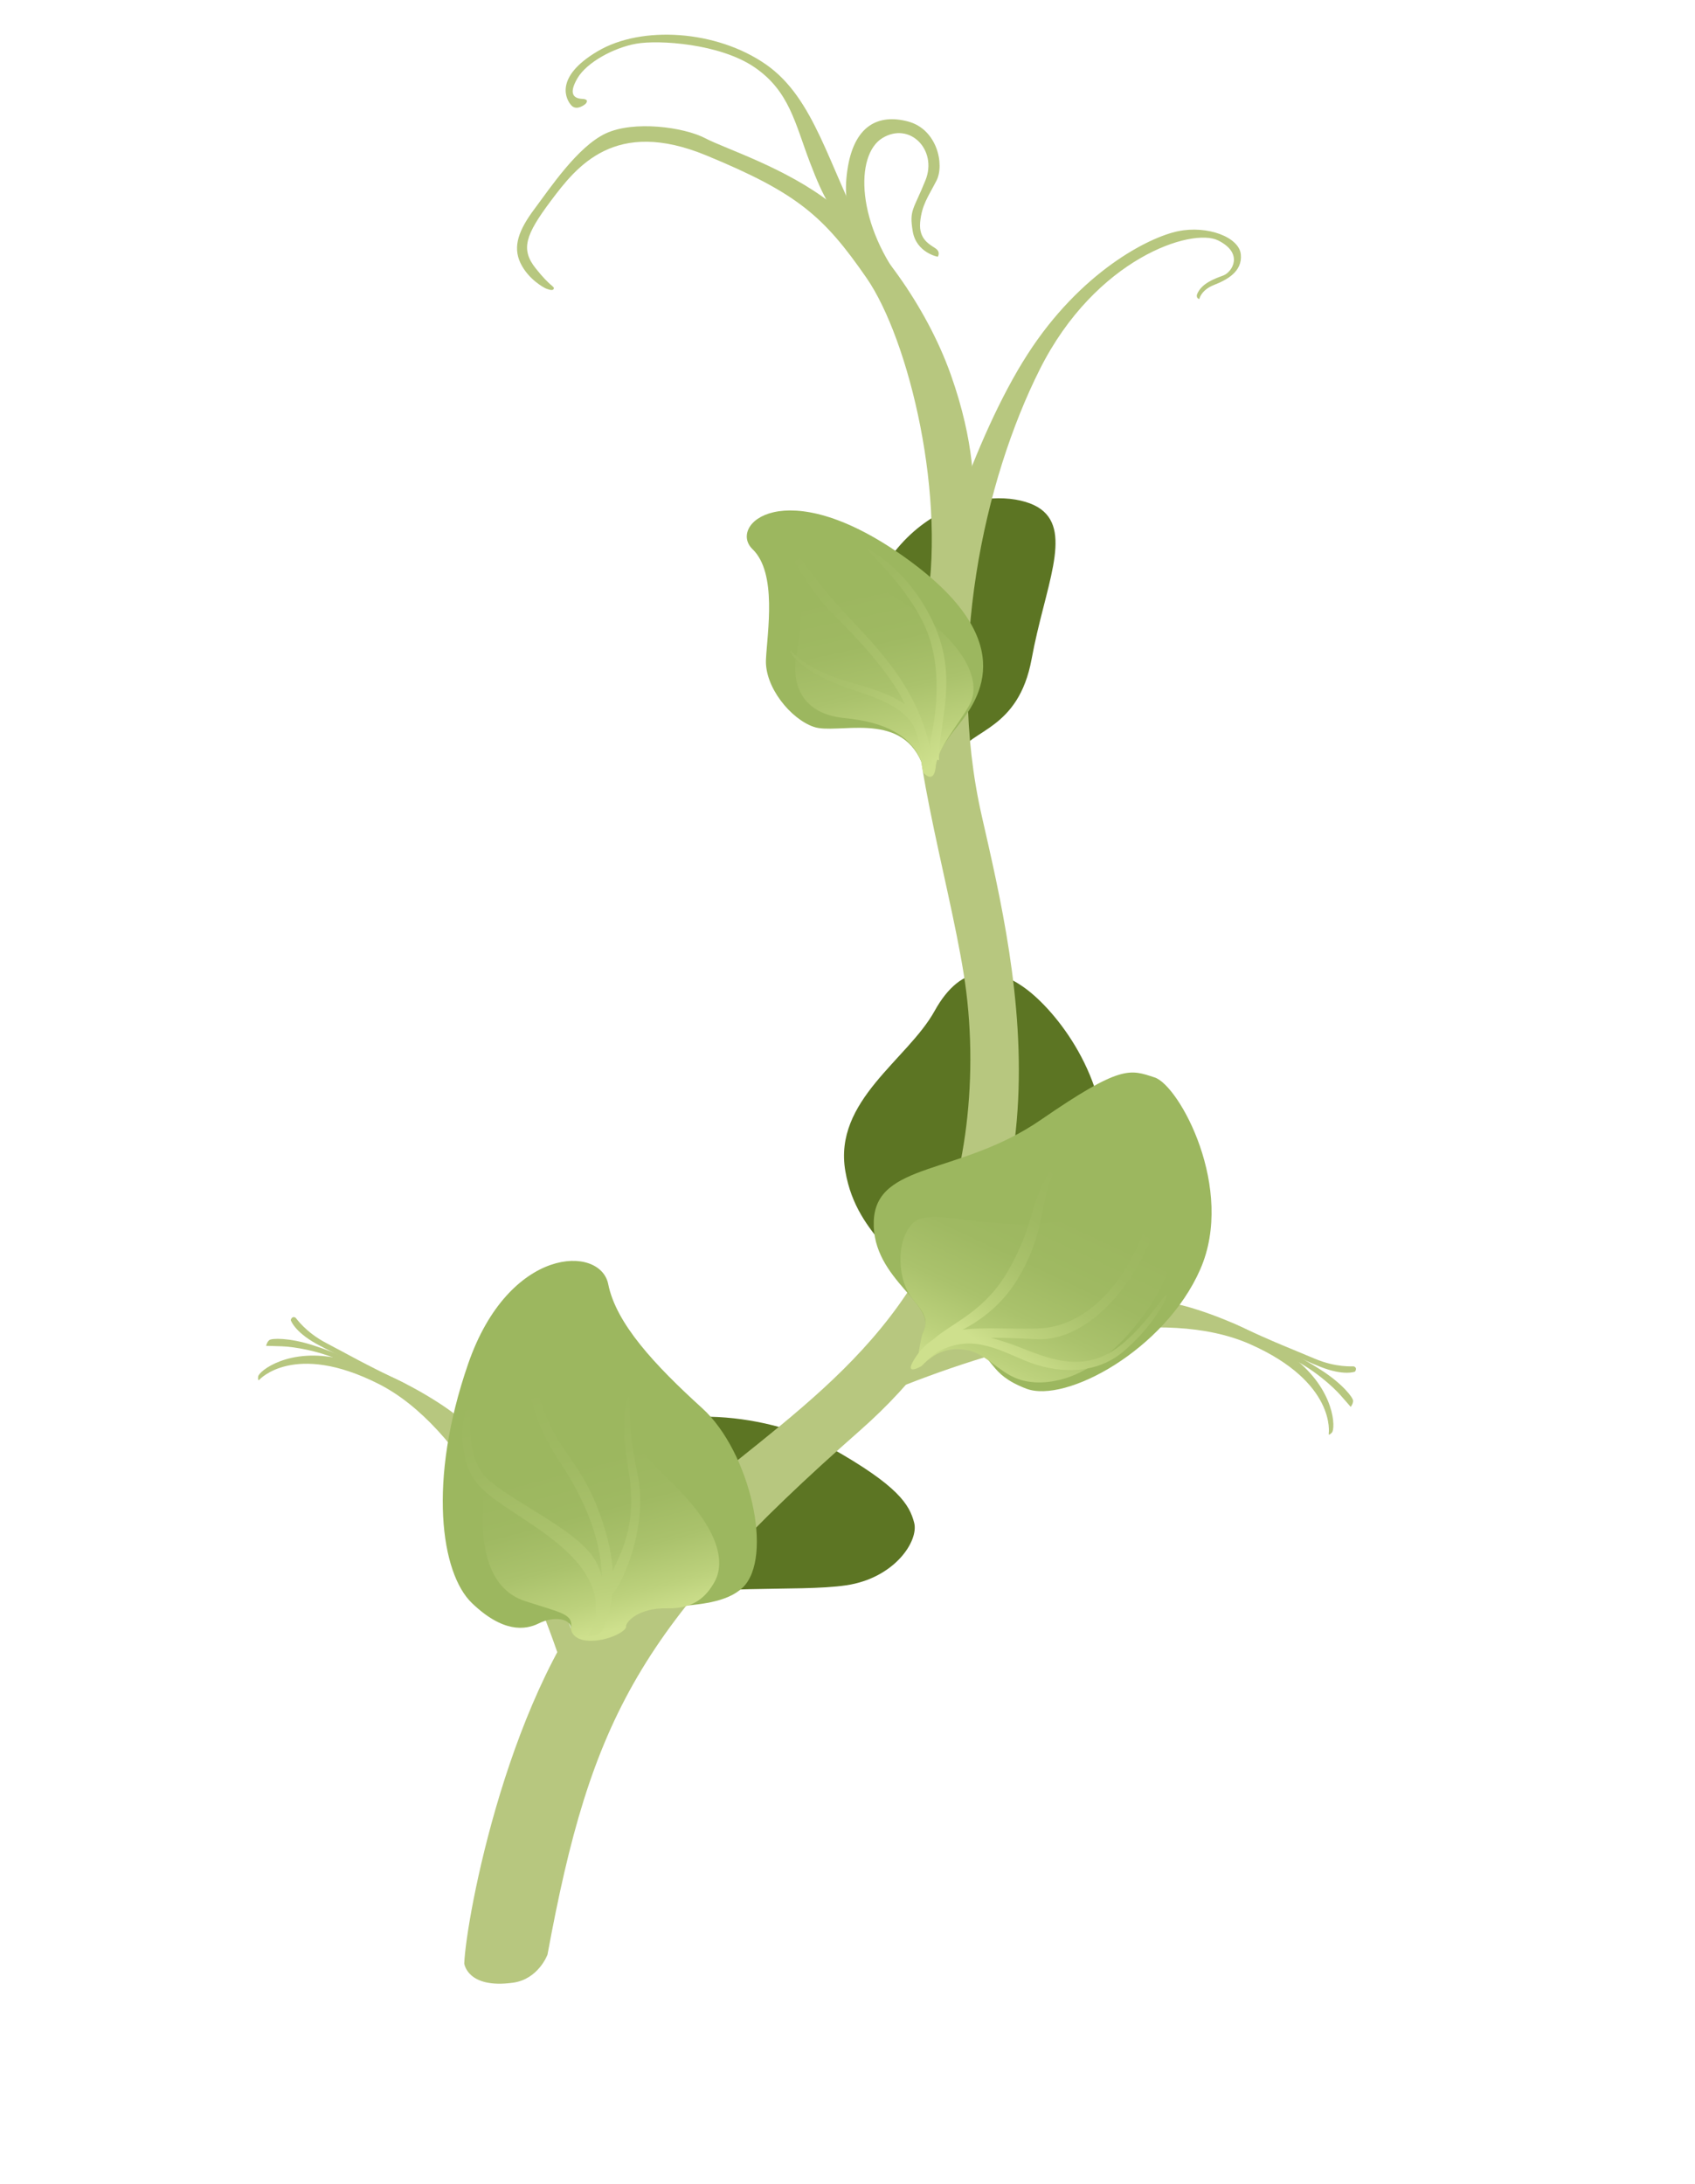 <svg width="267" height="344" viewBox="0 0 267 344" fill="none" xmlns="http://www.w3.org/2000/svg">
<path d="M142.711 218.103C161.151 210.879 183.311 205.695 196.929 211.729C210.547 217.764 209.302 225.814 209.302 225.814C209.302 225.814 209.211 226.252 209.801 225.648C210.396 225.044 210.351 218.936 203.729 213.841C197.107 208.746 188.047 205.993 185.816 205.51C183.587 205.023 165.54 208.081 156.395 210.269C147.249 212.462 143.573 214.205 142.427 215.899C141.281 217.592 142.705 218.101 142.705 218.101L142.711 218.103Z" fill="#B7C77F"/>
<path d="M194.013 208.318C201.216 211.68 203.548 212.49 207.035 213.981C210.522 215.472 213.127 215.175 213.246 215.22C213.899 215.449 213.44 216.045 213.44 216.045C213.44 216.045 211.714 216.765 207.986 215.288C204.258 213.811 199.752 211.418 199.752 211.418L194.011 208.324L194.013 208.318Z" fill="#B7C77F"/>
<path d="M202.604 213.573C206.776 215.431 210.023 218.477 211.135 219.733C212.248 220.989 212.765 221.601 212.765 221.601C212.765 221.601 213.163 221.107 213.142 220.621C213.12 220.136 211.521 217.994 208.112 215.802C204.703 213.609 201.41 212.054 200.869 211.994C200.328 211.933 202.599 213.572 202.599 213.572L202.604 213.573Z" fill="#B7C77F"/>
<path d="M89.025 263.92C82.924 245.086 72.899 224.666 59.597 217.96C46.295 211.255 40.857 217.319 40.857 217.319C40.857 217.319 40.576 217.667 40.665 216.824C40.754 215.981 45.515 212.144 53.652 214.038C61.788 215.931 69.664 221.191 71.452 222.609C73.24 224.026 82.31 239.912 86.412 248.372C90.513 256.832 91.491 260.78 90.905 262.742C90.321 264.699 89.025 263.92 89.025 263.92Z" fill="#B7C77F"/>
<path d="M64.085 218.057C56.918 214.62 54.813 213.324 51.451 211.574C48.089 209.824 46.664 207.624 46.56 207.555C45.966 207.195 45.801 207.932 45.801 207.932C45.801 207.932 46.336 209.722 49.842 211.669C53.35 213.611 58.056 215.584 58.056 215.584L64.09 218.059L64.085 218.057Z" fill="#B7C77F"/>
<path d="M54.577 214.747C50.498 212.695 46.078 212.119 44.398 212.058C42.718 211.997 41.918 211.985 41.918 211.985C41.918 211.985 42.051 211.364 42.434 211.073C42.823 210.784 45.499 210.661 49.354 211.908C53.211 213.149 56.501 214.715 56.891 215.095C57.282 215.476 54.573 214.758 54.573 214.758L54.577 214.747Z" fill="#B7C77F"/>
<path d="M135.119 98.876C141.084 77.136 158.954 76.507 163.963 80.201C168.971 83.894 164.563 92.55 162.504 103.798C160.439 115.044 152.84 114.878 150.962 118.717C149.085 122.557 135.12 98.871 135.12 98.871L135.119 98.876Z" fill="#5C7523"/>
<path d="M91.611 253.896C98.352 243.932 90.746 234.23 96.574 227.697C102.4 221.17 120.12 222 130.818 228.02C141.515 234.041 143.262 236.992 144.003 239.853C144.744 242.714 140.938 248.558 133.324 249.697C125.711 250.836 110.047 249.319 103.494 252.355C96.935 255.389 91.611 253.896 91.611 253.896Z" fill="#5C7523"/>
<path d="M143.088 205.31C143.998 197.74 135.04 195.545 133.155 184.446C131.269 173.347 142.96 166.937 147.229 159.223C151.499 151.509 157.018 152.154 161.969 156.025C166.919 159.896 175.334 170.738 173.86 183.723C172.385 196.714 143.09 205.304 143.09 205.304L143.088 205.31Z" fill="#5C7523"/>
<path d="M86.234 307.919C93.109 270.587 100.747 255.906 135.533 225.258C170.318 194.611 160.389 153.723 154.646 128.502C148.906 103.275 155.018 75.638 163.805 58.15C172.591 40.662 187.773 35.819 191.881 37.869C195.99 39.92 194.077 42.871 192.713 43.386C191.351 43.895 189.205 44.629 188.548 46.401C188.548 46.401 188.374 46.939 188.912 47.114C188.912 47.114 189.179 45.688 191.225 44.887C193.279 44.083 195.733 42.774 195.457 40.064C195.181 37.355 190.228 35.468 185.578 36.416C180.933 37.371 170.206 42.825 161.839 55.838C153.473 68.846 146.209 91.203 144.376 103.714C142.535 116.227 149.267 137.638 151.8 153.362C154.335 169.081 152.2 186.612 146.357 197.797C134.674 220.161 112.53 229.886 96.344 247.752C80.153 265.61 73.429 302.103 73.129 309.271C73.129 309.271 73.605 313.286 80.799 312.3C84.798 311.752 86.222 307.921 86.222 307.921L86.234 307.919Z" fill="#B7C77F"/>
<path d="M145.712 96.836C149.317 78.68 143.19 53.449 136.487 43.763C129.784 34.077 125.61 30.395 111.238 24.473C96.867 18.551 90.869 26.177 86.798 31.606C82.728 37.036 82.003 39.265 84.372 42.256C86.742 45.248 87.364 45.058 87.225 45.486C87.086 45.914 86.184 45.505 86.006 45.447C85.828 45.39 83.255 44.075 81.99 41.442C80.724 38.808 81.735 36.194 84.198 32.902C86.66 29.611 91.009 23.077 95.418 21.018C99.827 18.959 107.684 20.006 111.057 21.759C114.429 23.513 123.749 26.409 130.927 32.002C138.106 37.589 145.92 48.196 149.759 58.977C153.597 69.758 153.481 77.286 153.214 79.941C152.947 82.595 147.926 98.242 147.697 99.126C147.469 100.004 145.724 96.834 145.724 96.834L145.712 96.836Z" fill="#B7C77F"/>
<path d="M145.318 210.028C148.19 205.6 137.279 201.696 137.637 192.337C137.991 182.976 151.258 185.145 163.946 176.393C176.638 167.647 177.987 168.443 181.877 169.707C185.767 170.971 194.622 187.254 189.069 199.93C183.517 212.606 167.865 221.105 161.654 218.729C155.443 216.353 156.961 213.707 152.882 212.543C148.804 211.38 145.953 214.176 145.953 214.176L145.323 210.029L145.318 210.028Z" fill="#9CB75F"/>
<path d="M98.627 256.175C99.375 251.293 111.968 254.791 116.957 250.092C121.944 245.399 118.185 228.683 110.623 221.817C103.067 214.952 97.052 208.468 95.807 202.263C94.563 196.059 80.176 196.232 73.751 214.799C67.318 233.369 69.47 247.81 74.322 252.485C79.173 257.16 82.707 256.797 84.901 255.686C87.096 254.569 89.944 254.843 89.921 256.515C89.898 258.186 98.632 256.177 98.632 256.177L98.627 256.175Z" fill="#9CB75F"/>
<path d="M89.925 256.509C90.379 254.204 88.455 254.057 82.735 252.199C77.015 250.34 74.859 243.563 76.63 232.042C78.403 220.522 82.257 212.893 86.001 212.384C89.75 211.876 96.528 224.622 105.54 233.269C114.546 241.915 113.798 246.975 112.54 249.193C111.282 251.41 109.404 253.419 105.082 253.325C100.759 253.231 98.609 255.331 98.635 256.176C98.661 257.021 95.528 258.566 92.765 258.441C90.002 258.317 89.923 256.514 89.923 256.514L89.925 256.509Z" fill="url(#paint0_linear_14_64)"/>
<path d="M145.316 210.028C146.261 208.171 145.864 207.061 143.7 204.523C141.537 201.984 140.878 195.578 143.822 192.639C146.765 189.7 157.468 194.851 169.544 191.861C181.62 188.871 181.671 182.095 183.187 183.303C184.702 184.511 188.882 195.167 180.255 207.022C171.628 218.877 163.283 218.353 160.211 217.153C157.136 215.958 155.105 213.03 152.059 212.6C149.015 212.165 147.144 213.3 145.42 214.852C143.703 216.4 145.31 210.032 145.31 210.032L145.316 210.028Z" fill="url(#paint1_linear_14_64)"/>
<path d="M145.135 119.999C141.685 111.9 131.844 115.749 128.189 114.492C124.538 113.237 120.442 108.213 120.656 103.873C120.869 99.533 122.449 90.276 118.542 86.502C114.635 82.728 123.496 74.406 142.129 87.495C160.763 100.578 154.523 109.874 150.752 114.489C146.986 119.105 147.409 120.738 147.409 120.738L145.135 119.999Z" fill="#9CB75F"/>
<path d="M145.138 119.999C143.565 115.927 139.54 113.742 133.058 113.107C126.581 112.474 124.44 108.16 125.542 102.562C126.645 96.96 126.082 92.448 126.288 91.442C126.493 90.435 132.725 88.53 142.806 95.222C152.887 101.914 154.507 107.778 152.71 111.032C150.913 114.286 147.698 117.76 147.407 120.736C147.116 123.712 145.405 121.667 145.405 121.667L145.133 119.997L145.138 119.999Z" fill="url(#paint2_linear_14_64)"/>
<path d="M142.882 45.437C134.772 35.421 134.663 24.403 138.988 21.751C143.31 19.104 147.691 23.627 145.791 28.371C143.891 33.115 143.207 33.014 143.772 36.417C144.337 39.821 147.719 40.441 147.719 40.441C147.719 40.441 148.226 39.734 147.385 39.138C146.543 38.547 144.692 37.749 144.946 35.01C145.2 32.27 146.217 30.973 147.514 28.457C148.812 25.942 147.638 20.355 143.024 19.132C138.409 17.91 134.483 19.693 133.468 26.871C132.454 34.05 135.362 35.987 136.675 38.797C137.987 41.607 142.887 45.439 142.887 45.439L142.882 45.437Z" fill="#B7C77F"/>
<path d="M92.596 257.707C97.01 249.763 94.464 239.719 88.261 230.398C82.059 221.071 82.435 214.043 84.902 208.409C87.368 202.776 88.395 202.55 88.659 202.717C88.923 202.883 87.8 203.153 85.766 209.164C83.733 215.174 83.783 217.707 86.247 223.591C88.71 229.476 92.343 231.124 95.294 240.901C98.245 250.678 95.196 255.845 94.892 256.779C94.588 257.714 92.603 257.704 92.603 257.704L92.596 257.707Z" fill="url(#paint3_linear_14_64)"/>
<path d="M93.784 251.738C92.108 242.929 79.02 238.359 75.187 233.698C71.355 229.036 73.252 220.99 73.833 221.179C74.413 221.367 73.137 227.82 75.806 231.792C78.476 235.765 91.159 240.636 93.919 246.057C96.676 251.483 93.932 254.643 93.932 254.643L93.785 251.733L93.784 251.738Z" fill="url(#paint4_linear_14_64)"/>
<path d="M95.91 248.736C97.966 244.331 100.432 240.14 99.012 231.663C97.588 223.184 98.754 219.985 99.081 219.976C99.409 219.961 98.632 223.829 100.414 232.118C102.193 240.412 97.971 249.705 96.453 251.088C94.934 252.47 95.909 248.741 95.909 248.741L95.91 248.736Z" fill="url(#paint5_linear_14_64)"/>
<path d="M145.176 215.164C149.722 210.247 153.392 210.481 163.349 210.935C173.306 211.389 182.816 197.315 183.207 186.558C183.598 175.801 181.527 174.095 181.284 174.097C181.041 174.099 183.678 182.493 181.65 189.624C178.212 201.7 171.384 209.067 163.332 209.262C154.67 209.465 148.151 207.982 144.319 213.639C141.993 217.079 145.171 215.162 145.171 215.162L145.176 215.164Z" fill="url(#paint6_linear_14_64)"/>
<path d="M146.974 211.011C150.008 208.274 155.258 206.633 159.056 199.713C162.854 192.792 161.963 190.944 164.688 185.689C167.413 180.434 167.911 180.181 168.371 180.33C168.831 180.48 166.142 183.421 165.061 187.121C163.98 190.821 163.928 195.571 160.258 201.529C156.593 207.488 151.542 209.425 149.507 210.547C147.47 211.674 146.976 211.006 146.976 211.006L146.974 211.011Z" fill="url(#paint7_linear_14_64)"/>
<path d="M147.429 213.098C152.786 210.008 156.952 212.435 161.525 214.336C166.098 216.237 172.261 216.751 176.825 212.988C181.389 209.225 184.078 204.258 183.771 203.922C183.464 203.586 179.426 210.676 174.354 213.316C168.588 216.314 162.839 212.853 158.682 211.502C154.526 210.152 152.643 209.719 150.3 210.862C147.958 212.005 147.431 213.092 147.431 213.092L147.429 213.098Z" fill="url(#paint8_linear_14_64)"/>
<path d="M145.294 120.996C144.973 114.815 144.221 111.829 135.158 108.942C126.095 106.055 124.399 102.826 124.504 102.502C124.609 102.179 126.09 105.343 134.308 107.592C142.529 109.848 144.509 111.83 145.351 115.128C146.188 118.424 146.374 122.334 146.374 122.334L145.294 120.996Z" fill="url(#paint9_linear_14_64)"/>
<path d="M146.946 120.586C145.599 109.057 138.236 102.134 132.803 96.26C127.37 90.385 124.475 85.151 123.705 85.137C122.935 85.124 127.648 93.211 130.995 96.503C134.342 99.795 140.099 105.775 142.398 110.637C144.699 115.493 145.959 121.01 146.297 121.16C146.63 121.309 146.946 120.586 146.946 120.586Z" fill="url(#paint10_linear_14_64)"/>
<path d="M147.908 119.756C147.858 113.842 150.96 106.984 147.211 98.523C143.468 90.064 136.993 86.471 136.76 86.638C136.528 86.799 143.471 92.812 146.092 99.619C148.711 106.432 147.088 114.007 146.59 116.644C146.091 119.281 147.908 119.756 147.908 119.756Z" fill="url(#paint11_linear_14_64)"/>
<path d="M136.33 37.098C130.463 26.137 128.364 15.5 120.623 10.128C112.879 4.749 101.083 3.958 94.132 8.077C87.181 12.195 89.188 15.767 90.038 16.638C90.888 17.509 92.205 16.39 92.205 16.39C92.205 16.39 93.016 15.638 91.724 15.576C90.432 15.514 89.486 14.849 90.961 12.321C92.441 9.795 96.738 7.492 100.25 6.879C103.763 6.26 113.39 6.86 118.857 10.599C124.325 14.338 125.226 19.374 127.558 25.522C129.89 31.67 131.111 33.233 133.022 35.163C134.932 37.094 136.328 37.103 136.328 37.103L136.33 37.098Z" fill="#B7C77F"/>
<defs>
<linearGradient id="paint0_linear_14_64" x1="97.988" y1="256.37" x2="91.082" y2="230.303" gradientUnits="userSpaceOnUse">
<stop stop-color="#CEE08D"/>
<stop offset="0.18" stop-color="#BCD17C"/>
<stop offset="0.43" stop-color="#AAC26C"/>
<stop offset="0.7" stop-color="#9FB962"/>
<stop offset="1" stop-color="#9CB75F"/>
</linearGradient>
<linearGradient id="paint1_linear_14_64" x1="153.342" y1="218.545" x2="166.528" y2="190.533" gradientUnits="userSpaceOnUse">
<stop stop-color="#CEE08D"/>
<stop offset="0.18" stop-color="#BCD17C"/>
<stop offset="0.43" stop-color="#AAC26C"/>
<stop offset="0.7" stop-color="#9FB962"/>
<stop offset="1" stop-color="#9CB75F"/>
</linearGradient>
<linearGradient id="paint2_linear_14_64" x1="142.352" y1="120.905" x2="136.205" y2="92.668" gradientUnits="userSpaceOnUse">
<stop stop-color="#CEE08D"/>
<stop offset="0.18" stop-color="#BCD17C"/>
<stop offset="0.43" stop-color="#AAC26C"/>
<stop offset="0.7" stop-color="#9FB962"/>
<stop offset="1" stop-color="#9CB75F"/>
</linearGradient>
<linearGradient id="paint3_linear_14_64" x1="94.717" y1="258.333" x2="87.352" y2="217.597" gradientUnits="userSpaceOnUse">
<stop stop-color="#CEE08D"/>
<stop offset="0.18" stop-color="#BCD17C"/>
<stop offset="0.43" stop-color="#AAC26C"/>
<stop offset="0.7" stop-color="#9FB962"/>
<stop offset="1" stop-color="#9CB75F"/>
</linearGradient>
<linearGradient id="paint4_linear_14_64" x1="87.794" y1="259.586" x2="80.434" y2="218.851" gradientUnits="userSpaceOnUse">
<stop stop-color="#CEE08D"/>
<stop offset="0.18" stop-color="#BCD17C"/>
<stop offset="0.43" stop-color="#AAC26C"/>
<stop offset="0.7" stop-color="#9FB962"/>
<stop offset="1" stop-color="#9CB75F"/>
</linearGradient>
<linearGradient id="paint5_linear_14_64" x1="101.32" y1="257.136" x2="93.96" y2="216.402" gradientUnits="userSpaceOnUse">
<stop stop-color="#CEE08D"/>
<stop offset="0.18" stop-color="#BCD17C"/>
<stop offset="0.43" stop-color="#AAC26C"/>
<stop offset="0.7" stop-color="#9FB962"/>
<stop offset="1" stop-color="#9CB75F"/>
</linearGradient>
<linearGradient id="paint6_linear_14_64" x1="157.217" y1="213.386" x2="173.866" y2="188.519" gradientUnits="userSpaceOnUse">
<stop stop-color="#CEE08D"/>
<stop offset="0.18" stop-color="#BCD17C"/>
<stop offset="0.43" stop-color="#AAC26C"/>
<stop offset="0.7" stop-color="#9FB962"/>
<stop offset="1" stop-color="#9CB75F"/>
</linearGradient>
<linearGradient id="paint7_linear_14_64" x1="151.44" y1="209.525" x2="168.091" y2="184.652" gradientUnits="userSpaceOnUse">
<stop stop-color="#CEE08D"/>
<stop offset="0.18" stop-color="#BCD17C"/>
<stop offset="0.43" stop-color="#AAC26C"/>
<stop offset="0.7" stop-color="#9FB962"/>
<stop offset="1" stop-color="#9CB75F"/>
</linearGradient>
<linearGradient id="paint8_linear_14_64" x1="160.927" y1="215.873" x2="177.571" y2="191.004" gradientUnits="userSpaceOnUse">
<stop stop-color="#CEE08D"/>
<stop offset="0.18" stop-color="#BCD17C"/>
<stop offset="0.43" stop-color="#AAC26C"/>
<stop offset="0.7" stop-color="#9FB962"/>
<stop offset="1" stop-color="#9CB75F"/>
</linearGradient>
<linearGradient id="paint9_linear_14_64" x1="144.616" y1="121.999" x2="121.028" y2="88.899" gradientUnits="userSpaceOnUse">
<stop stop-color="#CEE08D"/>
<stop offset="0.18" stop-color="#BCD17C"/>
<stop offset="0.43" stop-color="#AAC26C"/>
<stop offset="0.7" stop-color="#9FB962"/>
<stop offset="1" stop-color="#9CB75F"/>
</linearGradient>
<linearGradient id="paint10_linear_14_64" x1="148.026" y1="119.575" x2="124.44" y2="86.47" gradientUnits="userSpaceOnUse">
<stop stop-color="#CEE08D"/>
<stop offset="0.18" stop-color="#BCD17C"/>
<stop offset="0.43" stop-color="#AAC26C"/>
<stop offset="0.7" stop-color="#9FB962"/>
<stop offset="1" stop-color="#9CB75F"/>
</linearGradient>
<linearGradient id="paint11_linear_14_64" x1="152.748" y1="116.21" x2="129.162" y2="83.105" gradientUnits="userSpaceOnUse">
<stop stop-color="#CEE08D"/>
<stop offset="0.18" stop-color="#BCD17C"/>
<stop offset="0.43" stop-color="#AAC26C"/>
<stop offset="0.7" stop-color="#9FB962"/>
<stop offset="1" stop-color="#9CB75F"/>
</linearGradient>
</defs>
</svg>
